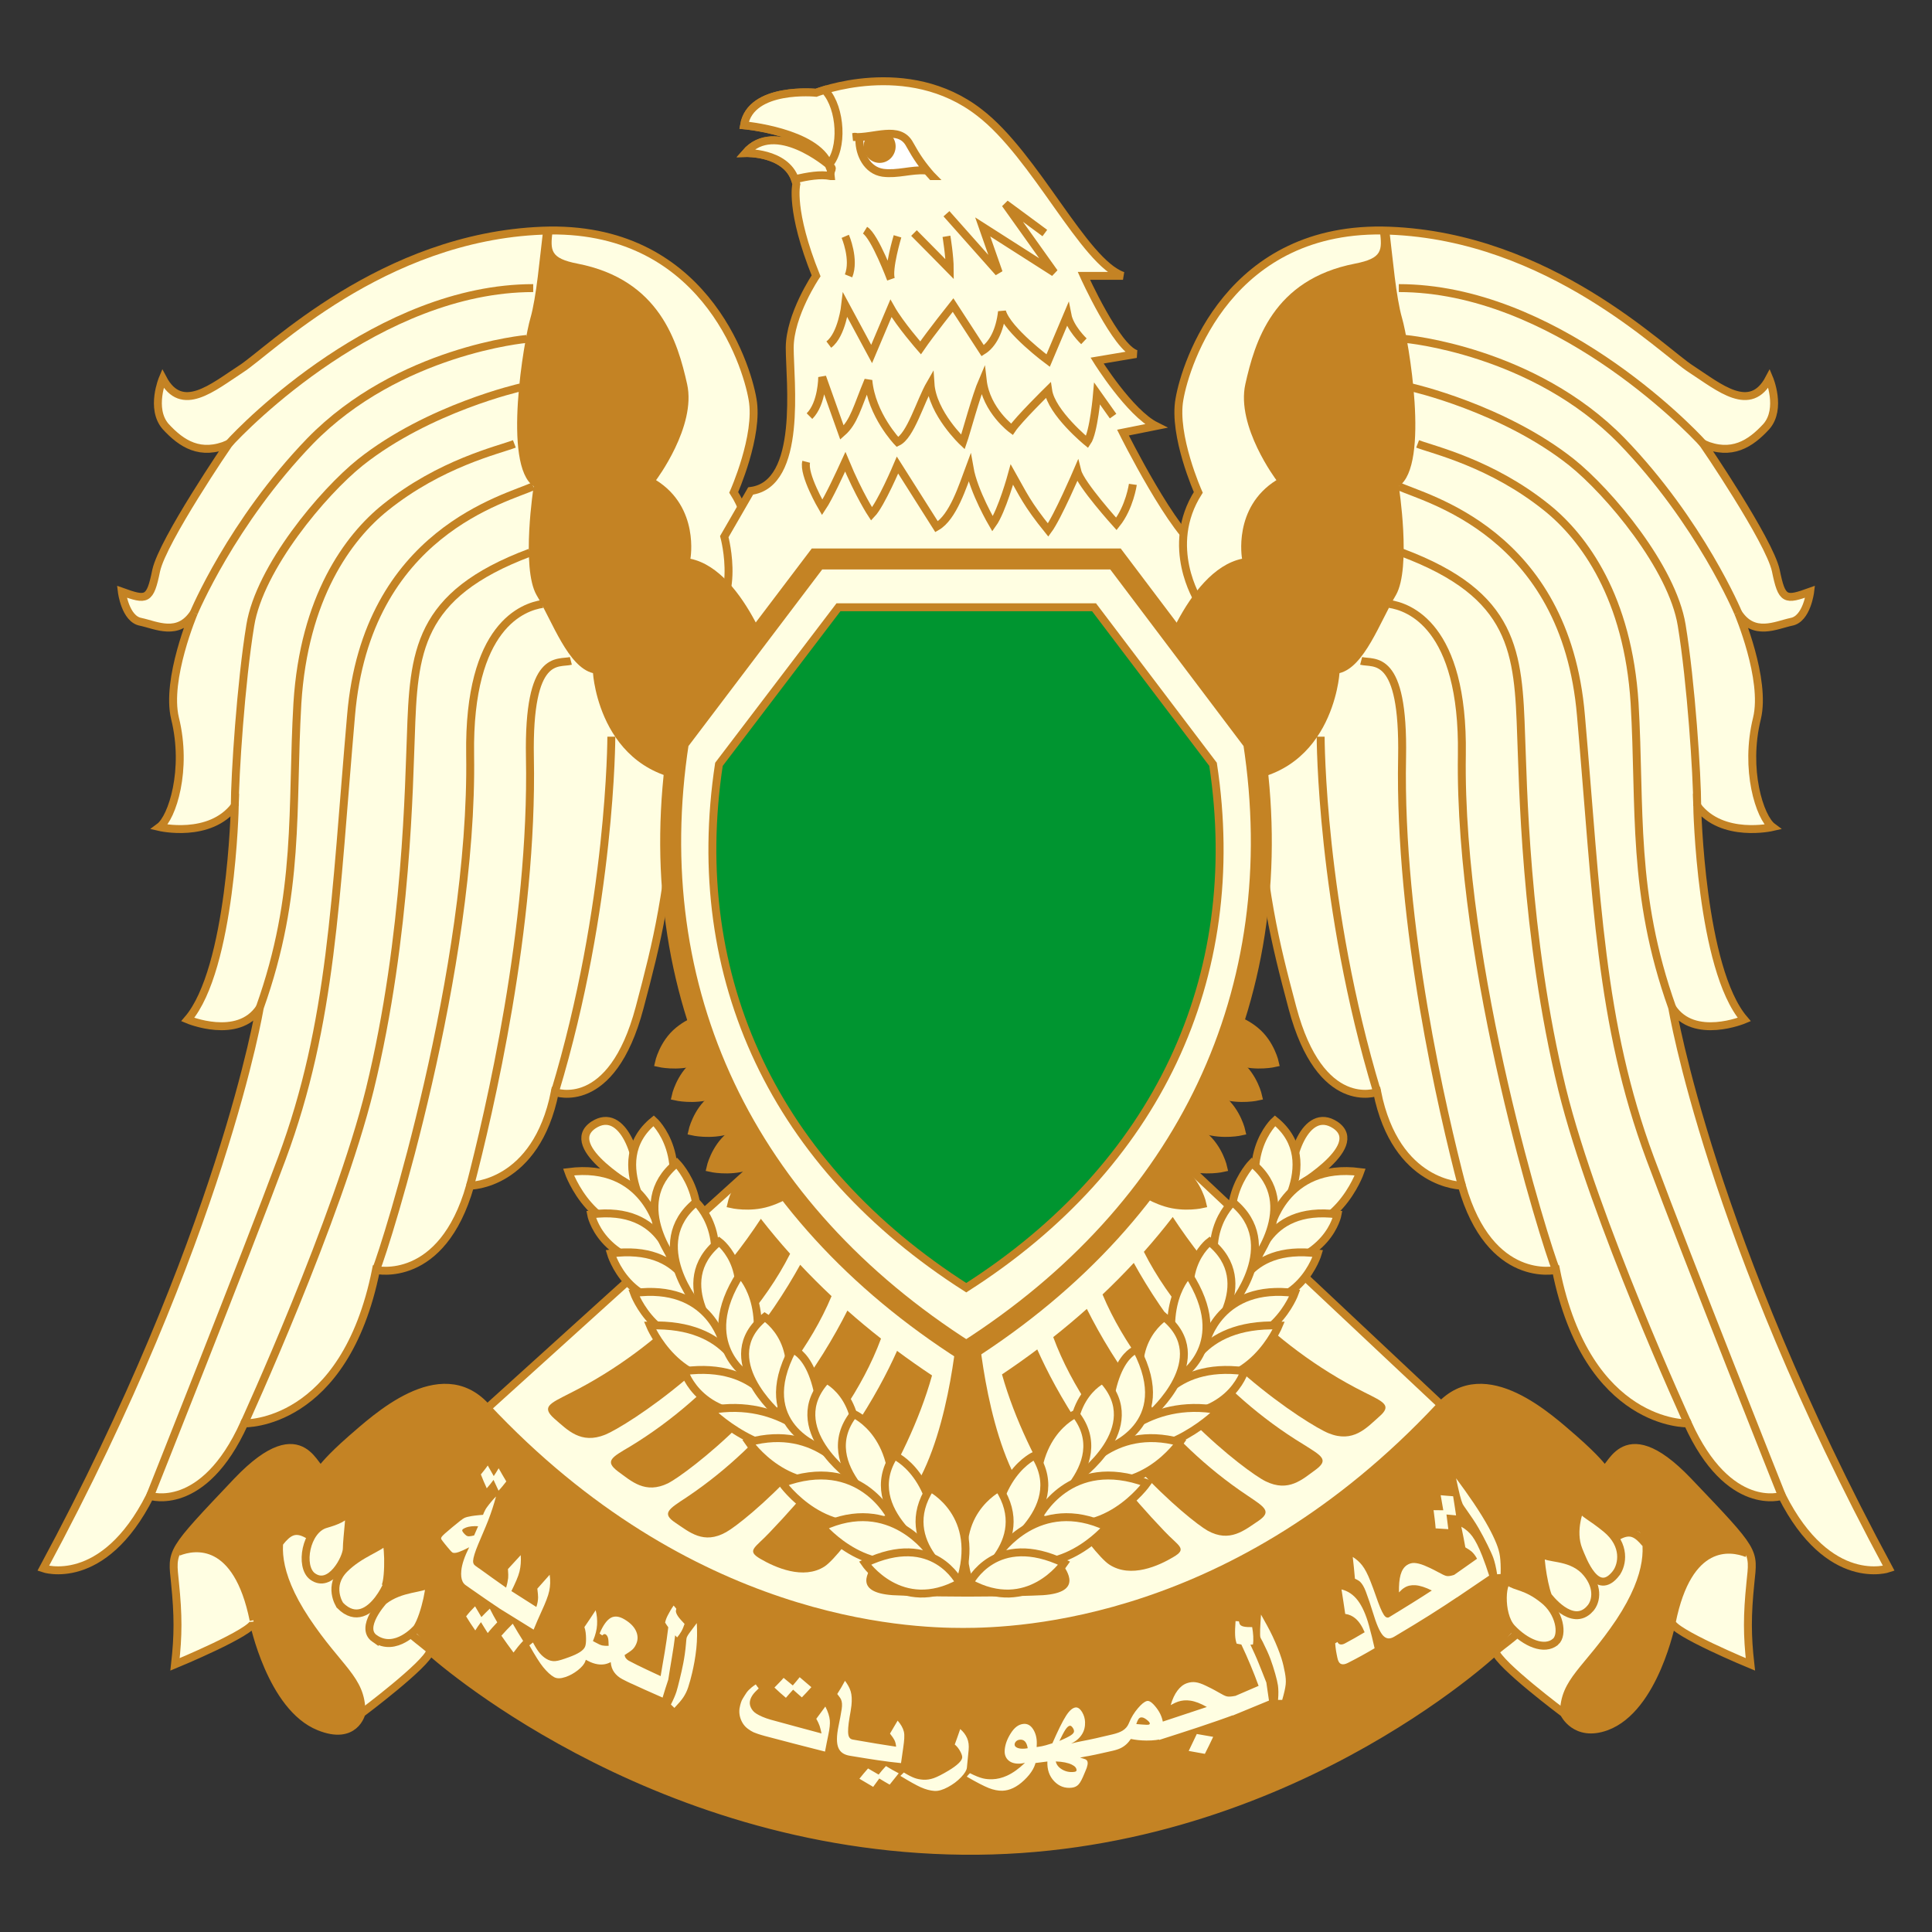 <?xml version="1.0" encoding="UTF-8"?>
<!DOCTYPE svg PUBLIC "-//W3C//DTD SVG 1.1//EN" "http://www.w3.org/Graphics/SVG/1.1/DTD/svg11.dtd">
<!-- Creator: CorelDRAW -->
<svg xmlns="http://www.w3.org/2000/svg" xml:space="preserve" width="130mm" height="130mm" shape-rendering="geometricPrecision" text-rendering="geometricPrecision" image-rendering="optimizeQuality" fill-rule="evenodd" clip-rule="evenodd"
viewBox="0 0 1.3e+007 1.3e+007"
 xmlns:xlink="http://www.w3.org/1999/xlink"
 version="1.1">
 <rect x="0" y="0" width="1.3e+007" height="1.3e+007" fill="#333333" stroke="none"/>
 <defs>
   <clipPath id="id0">
    <path d="M6.27038e+006 1.18479e+006c-66510,-76010 -101350,-126680 -148860,-212190 -69670,-133020 -240700,-41180 -380050,-50680 22170,-6330 41170,6340 41170,22170 0,91850 50680,202700 158360,218530 98180,12670 190030,-22170 285040,-15830 15830,0 28500,22170 44340,38000z"/>
   </clipPath>
 </defs>
 <g id="Layer_x0020_1">
  <path fill="#009E60" d="M6.47941e+006 1.24534e+007c-2.13464e+006,-22170 -3.58518e+006,-1.34286e+006 -3.58518e+006,-1.34286e+006 -22170,88680 -462400,418060 -462400,418060 0,0 -44340,186860 -285040,88680 -323040,-129850 -440230,-703100 -440230,-703100 0,66510 -528910,285040 -528910,285040 22170,-196360 22170,-329380 0,-547910 -22170,-221700 -41170,-199530 418060,-684100 462400,-484570 528910,-22170 573250,-88680 0,0 44340,-63340 196360,-196360 155190,-133020 595420,-551080 902630,-218530 1.37136e+006,1.46638e+006 2.83774e+006,1.51705e+006 3.21146e+006,1.51705e+006 373720,0 1.83693e+006,-50670 3.20829e+006,-1.51705e+006 307210,-332550 747440,85510 902630,218530 152020,133020 196360,196360 196360,196360 44340,66510 110850,-395890 573250,88680 462400,484570 440230,462400 418060,684100 -22170,218530 -22170,351550 0,547910 0,0 -528910,-218530 -528910,-285040 0,0 -114020,582750 -440230,703100 -209030,76010 -285040,-88680 -285040,-88680 0,0 -440230,-329380 -462400,-418060 0,0 -1.45054e+006,1.36503e+006 -3.58201e+006,1.34286e+006z"/>
  <polygon fill="#FFFEE2" stroke="#C48324" stroke-width="53340" points="8.39419e+006,1.06928e+007 6.45706e+006,1.13437e+007 4.36331e+006,1.07526e+007 3.12239e+006,9.61671e+006 5.25559e+006,7.68709e+006 7.79588e+006,7.66699e+006 9.83539e+006,9.58371e+006 "/>
  <g id="_47212472">
   <path id="_46568480" fill="#C48324" stroke="#C48324" stroke-width="53340" d="M8.2586e+006 6.85134e+006c0,0 84840,0 188530,84840 103690,84840 131970,216810 131970,216810 0,0 -122550,28270 -245090,-9430 -122540,-37710 -179100,-94260 -179100,-94260l103690 -197960z"/>
   <path id="_105117120" fill="#C48324" stroke="#C48324" stroke-width="53340" d="M8.14606e+006 7.07643e+006c0,0 84830,0 188520,84840 103690,84830 131970,216800 131970,216800 0,0 -122540,28280 -245080,-9420 -122540,-37710 -179100,-94270 -179100,-94270l103690 -197950z"/>
   <path id="_99531504" fill="#C48324" stroke="#C48324" stroke-width="53340" d="M8.03351e+006 7.31151e+006c0,0 84840,0 188530,84840 103690,84840 131970,216810 131970,216810 0,0 -122540,28280 -245090,-9430 -122540,-37700 -179100,-94260 -179100,-94260l103690 -197960z"/>
   <path id="_100008936" fill="#C48324" stroke="#C48324" stroke-width="53340" d="M7.91154e+006 7.55717e+006c0,0 84840,0 188530,84840 103690,84840 131970,216810 131970,216810 0,0 -122540,28280 -245080,-9430 -122550,-37710 -179110,-94260 -179110,-94260l103690 -197960z"/>
   <path id="_99531464" fill="#C48324" stroke="#C48324" stroke-width="53340" d="M7.77072e+006 7.80083e+006c0,0 84840,0 188530,84830 103690,84840 131970,216810 131970,216810 0,0 -122540,28280 -245090,-9430 -122540,-37700 -179100,-94260 -179100,-94260l103690 -197950z"/>
  </g>
  <g id="_46848968">
   <path id="_103554712" fill="#C48324" stroke="#C48324" stroke-width="53340" d="M4.7535e+006 6.85134e+006c0,0 -84840,0 -188530,84840 -103690,84840 -131970,216810 -131970,216810 0,0 122540,28270 245090,-9430 122540,-37710 179100,-94260 179100,-94260l-103690 -197960z"/>
   <path id="_103622104" fill="#C48324" stroke="#C48324" stroke-width="53340" d="M4.86604e+006 7.07643e+006c0,0 -84840,0 -188530,84840 -103690,84830 -131960,216800 -131960,216800 0,0 122540,28280 245080,-9420 122540,-37710 179100,-94270 179100,-94270l-103690 -197950z"/>
   <path id="_100564448" fill="#C48324" stroke="#C48324" stroke-width="53340" d="M4.97859e+006 7.31151e+006c0,0 -84840,0 -188530,84840 -103690,84840 -131970,216810 -131970,216810 0,0 122540,28280 245080,-9430 122550,-37700 179110,-94260 179110,-94260l-103690 -197960z"/>
   <path id="_47610432" fill="#C48324" stroke="#C48324" stroke-width="53340" d="M5.10055e+006 7.55717e+006c0,0 -84830,0 -188520,84840 -103690,84840 -131970,216810 -131970,216810 0,0 122540,28280 245080,-9430 122550,-37710 179100,-94260 179100,-94260l-103690 -197960z"/>
   <path id="_46849008" fill="#C48324" stroke="#C48324" stroke-width="53340" d="M5.24138e+006 7.80083e+006c0,0 -84840,0 -188530,84830 -103690,84840 -131970,216810 -131970,216810 0,0 122540,28280 245090,-9430 122540,-37700 179100,-94260 179100,-94260l-103690 -197950z"/>
  </g>
  <path fill="#C48324" d="M6.50158e+006 8.9284e+006l76010 -53840c0,0 44340,734770 297710,1.14333e+006 139350,221690 253370,462400 275540,506740 22170,41170 142520,190020 -133020,209030 -186860,9500 -506740,9500 -506740,9500 0,0 -316710,0 -503570,-9500 -275540,-19010 -155190,-167860 -133020,-209030 22170,-44340 136190,-285050 275540,-506740 253370,-408560 297710,-1.14333e+006 297710,-1.14333e+006l53840 53840z"/>
  <path fill="#FFFEE2" stroke="#C48324" stroke-width="53340" d="M4.93702e+006 4.04153e+006c0,0 231200,-364210 0,-728430 0,0 171030,-383220 126690,-627090 -41180,-240700 -335720,-1.175e+006 -1.41254e+006,-1.13383e+006 -1.07999e+006,41170 -1.84009e+006,810780 -2.03012e+006,931130 -190030,123520 -399060,304050 -525740,63350 0,0 -85510,202690 19000,323040 107680,117180 234370,199530 424390,117180 0,0 -443390,649260 -487730,851960 -41170,202690 -63340,202690 -231200,142520 0,0 22170,183690 126680,202700 104520,22160 253370,101340 357890,-60180 0,0 -190030,446560 -126690,709430 85520,345220 -19000,668270 -104510,731610 0,0 338880,79180 506740,-142520 0,0 -22170,1.09582e+006 -316710,1.43787e+006 0,0 338880,142520 484560,-79180 0,0 -253370,1.53922e+006 -1.45687e+006,3.77204e+006 0,0 402220,139350 718940,-487740 0,0 357880,120350 633420,-487730 0,0 674600,22170 886790,-1.03248e+006 0,0 443400,101340 633430,-566920 0,0 443390,0 570080,-630250 0,0 381360,144350 570080,-566920 121270,-457070 196410,-757870 259740,-1.56866e+006 166620,470660 303330,76210 333300,-39300 117420,-452630 40380,-1.1316e+006 40380,-1.1316e+006z"/>
  <path fill="#C48324" d="M6.47941e+006 1.24534e+007c-2.13464e+006,-22170 -3.58518e+006,-1.34286e+006 -3.58518e+006,-1.34286e+006 -22170,88680 -462400,418060 -462400,418060 0,0 -44340,186860 -285040,88680 -323040,-129850 -440230,-703100 -440230,-703100 0,66510 -528910,285040 -528910,285040 22170,-196360 22170,-329380 0,-547910 -22170,-221700 -41170,-199530 418060,-684100 462400,-484570 528910,-22170 573250,-88680 0,0 44340,-63340 196360,-196360 155190,-133020 595420,-551080 902630,-218530 1.37136e+006,1.46638e+006 2.83774e+006,1.51705e+006 3.21146e+006,1.51705e+006 373720,0 1.83693e+006,-50670 3.20829e+006,-1.51705e+006 307210,-332550 747440,85510 902630,218530 152020,133020 196360,196360 196360,196360 44340,66510 110850,-395890 573250,88680 462400,484570 440230,462400 418060,684100 -22170,218530 -22170,351550 0,547910 0,0 -528910,-218530 -528910,-285040 0,0 -114020,582750 -440230,703100 -209030,76010 -285040,-88680 -285040,-88680 0,0 -440230,-329380 -462400,-418060 0,0 -1.45054e+006,1.36503e+006 -3.58201e+006,1.34286e+006z"/>
  <path fill="#FFFEE2" d="M2.92799e+006 1.11399e+007c-22160,-18850 -33760,-29370 -33760,-29370 -22170,88680 -462400,418060 -462400,418060 0,0 -690,2900 -2350,7780 -16570,-65970 -44660,-171860 -69980,-239380 -39000,-104000 -227500,-286000 -364000,-487500 -136500,-201500 -117000,-416000 -117000,-416000 0,0 84500,-97500 149500,-91000 65000,6500 208000,117000 409500,305500 201500,188500 494000,526500 494000,526500l-3510 5410zm-1.22072e+006 -222450l-710 -3280c0,66510 -528910,285040 -528910,285040 22170,-196360 22170,-329380 0,-547910 -9620,-96170 -18590,-146450 11760,-212100 27520,-9860 69040,-22430 110590,-26210 71500,-6500 149500,13000 266500,110500 98380,81980 132430,320200 140770,393960zm1.00687e+007 -456490c19070,55860 10610,105040 2080,190340 -22170,218530 -22170,351550 0,547910 0,0 -446450,-184430 -518970,-265980 5040,-56420 29990,-283940 109470,-357740 91000,-84500 149500,-162500 286000,-143000 42910,6130 84510,16780 121420,28470zm-1.27344e+006 1.05152e+006c-88240,-67120 -421830,-325040 -441060,-401950 0,0 -21550,20250 -62910,55540l-1510 -12080c0,0 214500,-195000 559000,-559000 344500,-364000 370500,-279500 435500,-292500 65000,-13000 84500,84500 84500,84500 0,0 0,136500 -32500,234000 -32500,97500 -169000,325000 -364000,552500 -195000,227500 -175500,338000 -175500,338000l-1520 990z"/>
  <g id="_103757528">
   <path id="_104419856" fill="#C48324" d="M5.11961e+006 8.20097e+006c-222100,338530 -641230,853230 -1.29108e+006,1.17716e+006 -129850,66510 -186860,88680 -98180,167860 88680,76010 177360,174190 342050,107680 138800,-56050 902960,-539570 1.24408e+006,-1.21727e+006 -68350,-76220 -134000,-154690 -196870,-235430z"/>
   <path id="_104431664" fill="#C48324" d="M5.38427e+006 8.5103e+006c-190330,344590 -552050,863070 -1.14401e+006,1.22255e+006 -123520,72840 -174200,98180 -82350,167850 91850,66510 183690,155190 338880,79180 126980,-66140 817310,-585320 1.09854e+006,-1.25843e+006 -72690,-68250 -143070,-138630 -211060,-211150z"/>
   <path id="_100122360" fill="#C48324" d="M5.7019e+006 8.81854e+006c-177920,352920 -515700,877160 -1.08159e+006,1.25635e+006 -120350,79180 -171020,107690 -76010,171030 95010,63340 190030,148850 342050,63340 124180,-68700 788350,-618030 1.04187e+006,-1.30211e+006 -77430,-60810 -152910,-123680 -226320,-188610z"/>
   <path id="_100122256" fill="#C48324" d="M6.03616e+006 9.08959e+006c-131040,293890 -382720,726660 -858440,1.22284e+006 -98180,104510 -158350,120350 -60170,177360 98180,57010 288210,142520 430730,50670 117880,-76880 553000,-674300 723170,-1.28544e+006 -80070,-53210 -158550,-108350 -235290,-165430z"/>
   <path id="_104323120" fill="#C48324" d="M7.89113e+006 8.18878e+006c221370,338500 640240,855050 1.28983e+006,1.17985e+006 133020,66510 186860,88680 98180,164690 -85510,76010 -174190,177360 -338880,110850 -138850,-56070 -901250,-542150 -1.24339e+006,-1.22094e+006 67450,-75920 132230,-154070 194260,-234450z"/>
   <path id="_102633280" fill="#C48324" d="M7.62895e+006 8.49792e+006c190880,345220 553120,864540 1.14345e+006,1.22226e+006 120350,76010 171030,101350 82350,167850 -91850,66510 -183700,155190 -338880,79180 -129550,-63450 -815190,-583840 -1.09718e+006,-1.25704e+006 72440,-68600 142550,-139370 210260,-212250z"/>
   <path id="_104350776" fill="#C48324" d="M7.31305e+006 8.80718e+006c177060,353540 513630,877930 1.0793e+006,1.25505e+006 117180,79170 167860,107680 76010,171020 -95010,63340 -193200,148860 -342050,66510 -126670,-71250 -787510,-619710 -1.03927e+006,-1.30263e+006 77360,-61250 152730,-124570 226010,-189950z"/>
   <path id="_105174832" fill="#C48324" d="M6.97948e+006 9.07997e+006c130540,294200 381220,726620 855460,1.22296e+006 95010,101340 158350,117180 60170,174190 -95010,57010 -285040,145690 -430730,50670 -115170,-74210 -550820,-669610 -722180,-1.27979e+006 80790,-54040 159930,-110020 237280,-168030z"/>
  </g>
  <path fill="#FFFEE2" stroke="#C48324" stroke-width="53340" d="M7.94895e+006 4.84282e+006l310380 -658760c-275540,-88680 -177360,-484570 -177360,-484570 -177360,-88680 -525740,-788620 -525740,-788620l221700 -44340c-177360,-88680 -395890,-440230 -395890,-440230l262870 -44340c-133020,-41170 -351550,-525740 -351550,-525740l262870 0c-262870,-88680 -589080,-810780 -965970,-1.09899e+006 -484570,-376880 -1.09899e+006,-133020 -1.09899e+006,-133020 0,0 -440230,-44340 -484570,218540 0,0 484570,44340 570080,266030 0,0 -361050,-310370 -560580,-79170 0,0 297710,-9510 342050,209030 0,0 -44340,177350 133020,617580 0,0 -177360,262870 -177360,484570 0,218530 88680,918470 -262870,962810l-177360 307210c0,0 133020,484570 -174190,617580l307210 614430 2.94225e+006 0z"/>
  <path fill="none" stroke="#C48324" stroke-width="53340" d="M7.03049e+006 1.56802e+006c-88680,-65450 -177360,-130910 -266040,-196370 109800,154140 219590,308260 329380,462400 -160460,-102410 -320930,-204810 -481400,-307210 35900,102400 71790,204800 107680,307210 -117180,-131970 -234360,-263930 -351550,-395890m-680930 152030c0,0 66510,155180 22170,266030m329380 -266030c0,0 -66510,221690 -44340,288200 0,0 -107680,-288200 -174190,-329380m547910 41180c0,0 22170,133010 22170,221690 0,0 -174190,-177350 -240700,-243860"/>
  <path fill="none" stroke="#C48324" stroke-width="53340" d="M7.29336e+006 2.29645e+006c0,0 -93580,-88120 -110850,-177360 -43290,102410 -86570,204820 -129850,307210 0,0 -272440,-201690 -310380,-329380 -14960,129490 -63340,221700 -129850,262880 -66510,-102400 -133020,-204810 -199530,-307220 0,0 -151370,189970 -218530,288210 0,0 -139530,-159080 -199530,-266040 -43280,102410 -86560,204820 -129850,307210 -59120,-109780 -118230,-219570 -177360,-329380 0,0 -22170,199530 -110850,266040"/>
  <path fill="none" stroke="#C48324" stroke-width="53340" d="M7.48972e+006 2.80002e+006c-35900,-50670 -71800,-101340 -107680,-152020 0,0 -22170,262870 -66510,326220 0,0 -240700,-196370 -262870,-348390 0,0 -199530,196360 -243870,262870 0,0 -173130,-126640 -196360,-329380 -45410,105150 -110850,351550 -133020,414900 0,0 -205510,-193450 -218530,-392730 -69320,119490 -133020,351550 -221700,392730 0,0 -175510,-182820 -196360,-414900 -75380,180040 -95480,279870 -177360,351550 -44340,-124560 -88680,-249140 -133020,-373720 0,0 0,177360 -85510,262870"/>
  <path fill="none" stroke="#C48324" stroke-width="53340" d="M7.62274e+006 3.25926e+006c0,0 -22170,155190 -110850,266030 0,0 -240700,-266030 -262870,-354710 0,0 -133020,310370 -196360,395890 -144130,-178460 -168910,-241180 -243870,-373720 0,0 -66510,243870 -129850,332540 0,0 -127170,-216510 -155190,-376880 -45430,121880 -110850,332540 -221700,395890 -87630,-138300 -175250,-276590 -262870,-414900 0,0 -110850,262880 -174190,329390 0,0 -84820,-128500 -177360,-351560 -38240,83650 -110850,240710 -155190,307220 0,0 -129850,-221700 -107680,-307220"/>
  <path fill="white" d="M6.27038e+006 1.18479e+006c-66510,-76010 -101350,-126680 -148860,-212190 -69670,-133020 -240700,-41180 -380050,-50680 22170,-6330 41170,6340 41170,22170 0,91850 50680,202700 158360,218530 98180,12670 190030,-22170 285040,-15830 15830,0 28500,22170 44340,38000z"/>
  <g clip-path="url(#id0)">
   <g id="_45709960">
    <path id="_466408241" fill="#C48324" d="M5.91883e+006 1.09611e+006c-60180,0 -107680,-50670 -107680,-110840 0,-60180 47500,-107690 107680,-107690 60170,0 107680,47510 107680,107690 0,60170 -47510,110840 -107680,110840z"/>
   </g>
  </g>
  <path fill="none" stroke="#C48324" stroke-width="53340" d="M6.27038e+006 1.18479e+006c-66510,-76010 -101350,-126680 -148860,-212190 -69670,-133020 -240700,-41180 -380050,-50680 22170,-6330 41170,6340 41170,22170 0,91850 50680,202700 158360,218530 98180,12670 190030,-22170 285040,-15830 15830,0 28500,22170 44340,38000z"/>
  <path fill="#FFFEE2" stroke="#C48324" stroke-width="53340" d="M5.58945e+006 1.18479e+006c-6340,-53840 28500,-41170 -12670,-76010 0,0 -361050,-310370 -560580,-79170 0,0 266830,-8500 332870,176040 86760,-19520 171630,-35080 240380,-20860zm-12670 -76010c98180,-107680 82350,-380050 -22170,-497230l-5930 -6580c-36680,11060 -57410,19240 -57410,19240 0,0 -440230,-44340 -484570,218540 0,0 484570,44340 570080,266030z"/>
  <path fill="#FFFEE2" stroke="#C48324" stroke-width="53340" d="M8.06297e+006 4.04153e+006c0,0 -231200,-364210 0,-728430 0,0 -171030,-383220 -126690,-627090 41180,-240700 335720,-1.175e+006 1.41254e+006,-1.13383e+006 1.07999e+006,41170 1.84009e+006,810780 2.03012e+006,931130 190030,123520 399060,304050 525740,63350 0,0 85510,202690 -19000,323040 -107680,117180 -234370,199530 -424390,117180 0,0 443390,649260 487730,851960 41170,202690 63340,202690 231200,142520 0,0 -22170,183690 -126680,202700 -104520,22160 -253370,101340 -357890,-60180 0,0 190030,446560 126690,709430 -85520,345220 19000,668270 104510,731610 0,0 -338880,79180 -506740,-142520 0,0 22170,1.09582e+006 316710,1.43787e+006 0,0 -338880,142520 -484560,-79180 0,0 253370,1.53922e+006 1.45687e+006,3.77204e+006 0,0 -402220,139350 -718940,-487740 0,0 -357880,120350 -633420,-487730 0,0 -674600,22170 -886790,-1.03248e+006 0,0 -443400,101340 -633430,-566920 0,0 -443390,0 -570080,-630250 0,0 -381360,144350 -570080,-566920 -121270,-457070 -196410,-757870 -259740,-1.56866e+006 -166620,470660 -303330,76210 -333300,-39300 -117420,-452630 -40380,-1.1316e+006 -40380,-1.1316e+006z"/>
  <g id="_140533680">
   <path id="_103631224" fill="none" stroke="#C48324" stroke-width="53340" d="M1.14613e+007 2.98688e+006c-104520,-117180 -1.01348e+006,-1.04831e+006 -2.04913e+006,-1.04831e+006"/>
   <path id="_105021888" fill="none" stroke="#C48324" stroke-width="53340" d="M9.4565e+006 2.28062e+006c0,0 861460,76010 1.45687e+006,687260 528910,547910 782280,1.156e+006 782280,1.156e+006"/>
   <path id="_46525000" fill="none" stroke="#C48324" stroke-width="53340" d="M9.49767e+006 2.60683e+006c0,0 617590,139350 1.07682e+006,503570 253370,202700 677770,709440 741110,1.09582e+006 63340,383230 104510,1.01348e+006 104510,1.21618e+006"/>
   <path id="_104656736" fill="none" stroke="#C48324" stroke-width="53340" d="M9.53884e+006 2.98688e+006c107690,41180 497240,129860 867800,427570 253360,202690 547910,608080 592250,1.31752e+006 41170,709430 -22170,1.27635e+006 253370,2.04912e+006"/>
   <path id="_139206144" fill="none" stroke="#C48324" stroke-width="53340" d="M9.41216e+006 3.27193e+006c171020,82340 1.12116e+006,304040 1.22567e+006,1.54238e+006 107690,1.23518e+006 126690,2.06813e+006 465570,2.98026e+006 253370,680930 886790,2.27082e+006 886790,2.27082e+006"/>
   <path id="_104642216" fill="none" stroke="#C48324" stroke-width="53340" d="M1.13568e+007 9.57766e+006c0,0 -630260,-1.37453e+006 -845620,-2.24866e+006 -253370,-1.03564e+006 -262870,-2.09029e+006 -275540,-2.37217e+006 -19000,-570080 -41170,-953300 -801280,-1.23834e+006"/>
   <path id="_103540272" fill="none" stroke="#C48324" stroke-width="53340" d="M9.34882e+006 4.0637e+006c126680,19010 500400,142520 487730,1.01348e+006 -22170,1.44104e+006 566920,3.30647e+006 633430,3.468e+006"/>
   <path id="_103540104" fill="none" stroke="#C48324" stroke-width="53340" d="M9.15879e+006 4.44693e+006c85510,22170 288210,-60180 275540,649260 -22170,1.13699e+006 275540,2.39434e+006 402220,2.88207e+006"/>
   <path id="_103508624" fill="none" stroke="#C48324" stroke-width="53340" d="M8.88642e+006 4.95683e+006c0,0 0,1.13383e+006 380050,2.39118e+006"/>
  </g>
  <path fill="#C48324" d="M7.76843e+006 4.54827e+006c0,0 209030,-709430 589080,-788610 0,0 -63340,-345210 231200,-528910 0,0 -272370,-361050 -209030,-646090 63340,-281870 183690,-703100 737940,-810780 185660,-36020 182380,-89720 167830,-217420 15240,-3690 9960,-5120 63370,-4280 22830,186110 44340,446560 85510,589080 41170,139360 190030,988140 -22170,1.13067e+006 0,0 85510,547910 -19000,731600 -107680,180530 -212200,484570 -380060,525740 0,0 -44340,731610 -760110,731610l-12660 -114020 -471900 -598590z"/>
  <g id="_105015632">
   <path id="_46103624" fill="none" stroke="#C48324" stroke-width="53340" d="M1.5387e+006 2.98688e+006c104520,-117180 1.01348e+006,-1.04831e+006 2.04913e+006,-1.04831e+006"/>
   <path id="_104746024" fill="none" stroke="#C48324" stroke-width="53340" d="M3.54349e+006 2.28062e+006c0,0 -861460,76010 -1.45687e+006,687260 -528910,547910 -782280,1.156e+006 -782280,1.156e+006"/>
   <path id="_139342672" fill="none" stroke="#C48324" stroke-width="53340" d="M3.50232e+006 2.60683e+006c0,0 -617590,139350 -1.07682e+006,503570 -253370,202700 -677770,709440 -741110,1.09582e+006 -63340,383230 -104510,1.01348e+006 -104510,1.21618e+006"/>
   <path id="_139342608" fill="none" stroke="#C48324" stroke-width="53340" d="M3.46115e+006 2.98688e+006c-107690,41180 -497240,129860 -867790,427570 -253370,202690 -547920,608080 -592260,1.31752e+006 -41170,709430 22170,1.27635e+006 -253370,2.04912e+006"/>
   <path id="_105551120" fill="none" stroke="#C48324" stroke-width="53340" d="M3.58783e+006 3.27193e+006c-171020,82340 -1.12116e+006,304040 -1.22567e+006,1.54238e+006 -107690,1.23518e+006 -126690,2.06813e+006 -465570,2.98026e+006 -253370,680930 -886790,2.27082e+006 -886790,2.27082e+006"/>
   <path id="_105551040" fill="none" stroke="#C48324" stroke-width="53340" d="M1.64322e+006 9.57766e+006c0,0 630260,-1.37453e+006 845620,-2.24866e+006 253370,-1.03564e+006 262870,-2.09029e+006 275540,-2.37217e+006 19000,-570080 41170,-953300 801280,-1.23834e+006"/>
   <path id="_102259512" fill="none" stroke="#C48324" stroke-width="53340" d="M3.65117e+006 4.0637e+006c-126680,19010 -500400,142520 -487730,1.01348e+006 22170,1.44104e+006 -566920,3.30647e+006 -633430,3.468e+006"/>
   <path id="_99299256" fill="none" stroke="#C48324" stroke-width="53340" d="M3.8412e+006 4.44693e+006c-85510,22170 -288210,-60180 -275540,649260 22170,1.13699e+006 -275540,2.39434e+006 -402220,2.88207e+006"/>
   <path id="_105015672" fill="none" stroke="#C48324" stroke-width="53340" d="M4.11357e+006 4.95683e+006c0,0 0,1.13383e+006 -380050,2.39118e+006"/>
  </g>
  <path fill="#1F1A17" stroke="#1F1A17" stroke-width="7620" d="M1.04161e+007 1.1025e+007c-31670,0 -57010,-25340 -57010,-60180 0,-31670 25340,-57000 57010,-57000 31670,0 57000,25330 57000,57000 0,34840 -25330,60180 -57000,60180z"/>
  <g id="_47344672">
   <path id="_47639088" fill="none" stroke="#C48324" stroke-width="53340" d="M1.07867e+007 9.87853e+006c88680,88680 221700,288210 266040,395890 41170,110850 63340,310380 -155190,639760 -221700,329380 -373720,395890 -373720,614420"/>
   <path id="_99394064" fill="none" stroke="#C48324" stroke-width="53340" d="M1.17558e+007 1.04518e+007c-110850,-44340 -395890,-88680 -506740,462400"/>
   <path id="_100301656" fill="none" stroke="#C48324" stroke-width="53340" d="M1.10717e+007 1.03853e+007c-107680,-129850 -174190,-110850 -525740,266040 -351550,373720 -351550,351550 -484570,459230"/>
  </g>
  <g id="_100125792">
   <path id="_47344584" fill="none" stroke="#C48324" stroke-width="53340" d="M2.15629e+006 9.9007e+006c-85510,88680 -209030,253370 -250200,364220 -44340,110850 -66510,307210 152020,636590 221700,332550 373720,395890 373720,617590"/>
   <path id="_46467312" fill="none" stroke="#C48324" stroke-width="53340" d="M1.19982e+006 1.04423e+007c110850,-44340 395890,-88680 506740,459230"/>
   <path id="_102379224" fill="none" stroke="#C48324" stroke-width="53340" d="M1.88392e+006 1.03758e+007c107680,-133020 174190,-110850 525740,262870 351550,373720 351550,351550 484570,462400"/>
  </g>
  <path fill="#C48324" d="M5.23473e+006 4.54827e+006c0,0 -209030,-709430 -589080,-788610 0,0 63340,-345210 -231200,-528910 0,0 272370,-361050 209030,-646090 -63340,-281870 -183690,-703100 -737940,-810780 -185660,-36020 -182380,-89720 -167830,-217420 -15240,-3690 -9960,-5120 -63370,-4280 -22830,186110 -44340,446560 -85510,589080 -41170,139360 -190030,988140 22170,1.13067e+006 0,0 -85510,547910 19000,731600 107680,180530 212200,484570 380060,525740 0,0 44340,731610 760110,731610l12660 -114020 471900 -598590z"/>
  <g id="_104435904">
   <g>
    <path id="_103560856" fill="#FFFEE2" stroke="#C48324" stroke-width="53340" d="M1.08754e+007 1.05848e+007c41170,-57010 66510,-186860 -66510,-297710 -107680,-88680 -152020,-98180 -174190,-142520 0,0 -66510,152020 -12670,285040 25340,60180 120350,329380 253370,155190z"/>
    <path id="_102668768" fill="#FFFEE2" stroke="#C48324" stroke-width="53340" d="M1.0698e+007 1.08255e+007c47510,-50670 60180,-158350 -38010,-259700 -104510,-101350 -253360,-72850 -281870,-114020 -28500,-41170 3170,199530 38010,288210 0,0 161520,218530 281870,85510z"/>
    <path id="_102631856" fill="#FFFEE2" stroke="#C48324" stroke-width="53340" d="M1.04668e+007 1.10472e+007c53840,-47510 28500,-199530 -82340,-285040 -114020,-91850 -190030,-85510 -228040,-117180 -50670,-38010 -72840,215360 15840,310370 91840,98180 218530,155190 294540,91850z"/>
   </g>
   <g>
    <path id="_103653024" fill="#FFFEE2" stroke="#C48324" stroke-width="53340" d="M2.52051e+006 1.1025e+007c-104510,-72840 57010,-250200 60180,-253370 117180,-91850 266030,-79180 297710,-114020 31670,-38000 -15840,212200 -72850,297710 0,0 -142520,167860 -285040,69680z"/>
    <path id="_102928352" fill="#FFFEE2" stroke="#C48324" stroke-width="53340" d="M2.10245e+006 1.0607e+007c-88680,-66510 -44340,-313540 88680,-351550 76010,-22170 133020,-44340 152020,-88680 22170,-44340 -9500,186860 -9500,253370 0,63340 -110850,275540 -231200,186860z"/>
    <path id="_105874096" fill="#FFFEE2" stroke="#C48324" stroke-width="53340" d="M2.28931e+006 1.08033e+007c-6330,-6330 -85510,-133020 28510,-247030 104510,-104520 240700,-142520 269200,-183700 28500,-38000 34840,240700 6340,300880 69670,-145690 -95020,338880 -304050,129850z"/>
   </g>
  </g>
  <g id="_24580424">
   <g>
    <path id="_103806952" fill="#FFFEE2" stroke="#C48324" stroke-width="53340" d="M8.68689e+006 8.00993e+006c0,0 519410,-291370 297710,-440230 -199530,-129850 -319880,231200 -297710,440230z"/>
    <path id="_104449368" fill="#FFFEE2" stroke="#C48324" stroke-width="53340" d="M8.54437e+006 8.27597e+006c0,0 380050,-452900 34840,-734770 0,0 -278710,250200 -34840,734770z"/>
    <path id="_104645832" fill="#FFFEE2" stroke="#C48324" stroke-width="53340" d="M8.54437e+006 8.27597e+006c0,0 95010,-456060 608090,-389550 0,0 -164690,475060 -608090,389550z"/>
    <path id="_103805496" fill="#FFFEE2" stroke="#C48324" stroke-width="53340" d="M8.44619e+006 8.53884e+006c0,0 47510,-433890 554240,-367380 0,0 -60170,332540 -554240,367380z"/>
    <path id="_101932816" fill="#FFFEE2" stroke="#C48324" stroke-width="53340" d="M8.41135e+006 8.52617e+006c0,0 357890,-418060 12670,-699930 0,0 -300880,310380 -12670,699930z"/>
    <path id="_103627632" fill="#FFFEE2" stroke="#C48324" stroke-width="53340" d="M8.3005e+006 8.75737e+006c0,0 60180,-389550 566920,-323040 0,0 -120350,411720 -566920,323040z"/>
    <path id="_99049696" fill="#FFFEE2" stroke="#C48324" stroke-width="53340" d="M8.2815e+006 8.79221e+006c0,0 357880,-421220 12670,-703100 0,0 -278710,250200 -12670,703100z"/>
    <path id="_104486544" fill="#FFFEE2" stroke="#C48324" stroke-width="53340" d="M8.11364e+006 9.03291e+006c0,0 370550,-399050 25340,-677760 0,0 -285040,215360 -25340,677760z"/>
    <path id="_101206832" fill="#FFFEE2" stroke="#C48324" stroke-width="53340" d="M8.11364e+006 9.03291e+006c0,0 91850,-399050 598590,-332540 0,0 -152020,421220 -598590,332540z"/>
    <path id="_101206728" fill="#FFFEE2" stroke="#C48324" stroke-width="53340" d="M7.97112e+006 9.28628e+006c0,0 79180,-386390 633430,-367380 0,0 -186860,452890 -633430,367380z"/>
    <path id="_101024624" fill="#FFFEE2" stroke="#C48324" stroke-width="53340" d="M7.93945e+006 9.26411e+006c0,0 361050,-218530 57010,-690430 0,0 -218530,205860 -57010,690430z"/>
    <path id="_101024416" fill="#FFFEE2" stroke="#C48324" stroke-width="53340" d="M7.74309e+006 9.51748e+006c0,0 126680,-357880 630260,-291370 0,0 -104520,357880 -630260,291370z"/>
    <path id="_46828048" fill="#FFFEE2" stroke="#C48324" stroke-width="53340" d="M7.74309e+006 9.51748e+006c0,0 433890,-376890 91850,-655590 0,0 -310380,193190 -91850,655590z"/>
    <path id="_104761152" fill="#FFFEE2" stroke="#C48324" stroke-width="53340" d="M7.44855e+006 9.74868e+006c0,0 262870,-351550 753770,-259700 0,0 -348380,361050 -753770,259700z"/>
    <path id="_46069120" fill="#FFFEE2" stroke="#C48324" stroke-width="53340" d="M7.44855e+006 9.74868e+006c0,0 468730,-155190 199530,-668260 0,0 -212200,50670 -199530,668260z"/>
    <path id="_46255968" fill="#FFFEE2" stroke="#C48324" stroke-width="53340" d="M7.24902e+006 9.94504e+006c0,0 224860,-370550 690430,-240700 0,0 -262870,389560 -690430,240700z"/>
    <path id="_103542464" fill="#FFFEE2" stroke="#C48324" stroke-width="53340" d="M7.24902e+006 9.94504e+006c0,0 475070,-335710 171020,-661920 0,0 -304040,136180 -171020,661920z"/>
    <path id="_105750120" fill="#FFFEE2" stroke="#C48324" stroke-width="53340" d="M6.98615e+006 1.02111e+007c0,0 525740,-345220 250200,-696770 0,0 -338880,145690 -250200,696770z"/>
    <path id="_105351176" fill="#FFFEE2" stroke="#C48324" stroke-width="53340" d="M6.98615e+006 1.02111e+007c0,0 209030,-427560 731600,-231200 0,0 -300870,424390 -731600,231200z"/>
    <path id="_101931704" fill="#FFFEE2" stroke="#C48324" stroke-width="53340" d="M6.67894e+006 1.0474e+007c0,0 525740,-307210 285040,-680930 0,0 -307210,129850 -285040,680930z"/>
    <path id="_47332864" fill="#FFFEE2" stroke="#C48324" stroke-width="53340" d="M6.72011e+006 1.04518e+007c0,0 266040,-395890 728440,-177360 0,0 -332550,395890 -728440,177360z"/>
    <path id="_105891832" fill="#FFFEE2" stroke="#C48324" stroke-width="53340" d="M6.52375e+006 1.06513e+007c0,0 440230,-266040 196360,-639760 0,0 -351550,177360 -196360,639760z"/>
    <path id="_47370536" fill="#FFFEE2" stroke="#C48324" stroke-width="53340" d="M6.52375e+006 1.06513e+007c0,0 174190,-354720 636590,-133020 0,0 -240700,351550 -636590,133020z"/>
   </g>
   <g>
    <path id="_102614544" fill="#FFFEE2" stroke="#C48324" stroke-width="53340" d="M4.29093e+006 8.00993e+006c0,0 -519410,-291370 -297710,-440230 199530,-129850 319880,231200 297710,440230z"/>
    <path id="_102614440" fill="#FFFEE2" stroke="#C48324" stroke-width="53340" d="M4.43345e+006 8.27597e+006c0,0 -380050,-452900 -34840,-734770 0,0 278710,250200 34840,734770z"/>
    <path id="_46829752" fill="#FFFEE2" stroke="#C48324" stroke-width="53340" d="M4.43345e+006 8.27597e+006c0,0 -95010,-456060 -608090,-389550 0,0 164690,475060 608090,389550z"/>
    <path id="_46177608" fill="#FFFEE2" stroke="#C48324" stroke-width="53340" d="M4.53163e+006 8.53884e+006c0,0 -47510,-433890 -554240,-367380 0,0 60170,332540 554240,367380z"/>
    <path id="_104377952" fill="#FFFEE2" stroke="#C48324" stroke-width="53340" d="M4.56647e+006 8.52617e+006c0,0 -357880,-418060 -12670,-699930 0,0 300880,310380 12670,699930z"/>
    <path id="_105639712" fill="#FFFEE2" stroke="#C48324" stroke-width="53340" d="M4.67732e+006 8.75737e+006c0,0 -60180,-389550 -566920,-323040 0,0 120360,411720 566920,323040z"/>
    <path id="_106411920" fill="#FFFEE2" stroke="#C48324" stroke-width="53340" d="M4.69949e+006 8.79221e+006c0,0 -361050,-421220 -15840,-703100 0,0 278710,250200 15840,703100z"/>
    <path id="_105260896" fill="#FFFEE2" stroke="#C48324" stroke-width="53340" d="M4.86418e+006 9.03291e+006c0,0 -370550,-399050 -25340,-677760 0,0 288210,215360 25340,677760z"/>
    <path id="_105260640" fill="#FFFEE2" stroke="#C48324" stroke-width="53340" d="M4.86418e+006 9.03291e+006c0,0 -91850,-399050 -598590,-332540 0,0 152020,421220 598590,332540z"/>
    <path id="_104931024" fill="#FFFEE2" stroke="#C48324" stroke-width="53340" d="M5.0067e+006 9.28628e+006c0,0 -79180,-386390 -633420,-367380 0,0 186860,452890 633420,367380z"/>
    <path id="_104930944" fill="#FFFEE2" stroke="#C48324" stroke-width="53340" d="M5.03837e+006 9.26411e+006c0,0 -361050,-218530 -57010,-690430 0,0 221700,205860 57010,690430z"/>
    <path id="_103620080" fill="#FFFEE2" stroke="#C48324" stroke-width="53340" d="M5.2379e+006 9.51748e+006c0,0 -126690,-357880 -633430,-291370 0,0 104520,357880 633430,291370z"/>
    <path id="_103619976" fill="#FFFEE2" stroke="#C48324" stroke-width="53340" d="M5.2379e+006 9.51748e+006c0,0 -437060,-376890 -91850,-655590 0,0 310380,193190 91850,655590z"/>
    <path id="_103606272" fill="#FFFEE2" stroke="#C48324" stroke-width="53340" d="M5.53244e+006 9.74868e+006c0,0 -262870,-351550 -756940,-259700 0,0 351550,361050 756940,259700z"/>
    <path id="_104403680" fill="#FFFEE2" stroke="#C48324" stroke-width="53340" d="M5.53244e+006 9.74868e+006c0,0 -471900,-155190 -199530,-668260 0,0 212200,50670 199530,668260z"/>
    <path id="_100012624" fill="#FFFEE2" stroke="#C48324" stroke-width="53340" d="M5.73197e+006 9.94504e+006c0,0 -224870,-370550 -693600,-240700 0,0 266040,389560 693600,240700z"/>
    <path id="_100127104" fill="#FFFEE2" stroke="#C48324" stroke-width="53340" d="M5.73197e+006 9.94504e+006c0,0 -475070,-335710 -171030,-661920 0,0 304050,136180 171030,661920z"/>
    <path id="_100126896" fill="#FFFEE2" stroke="#C48324" stroke-width="53340" d="M5.99484e+006 1.02111e+007c0,0 -525740,-345220 -250200,-696770 0,0 338880,145690 250200,696770z"/>
    <path id="_46386328" fill="#FFFEE2" stroke="#C48324" stroke-width="53340" d="M5.99484e+006 1.02111e+007c0,0 -209030,-427560 -731600,-231200 0,0 300870,424390 731600,231200z"/>
    <path id="_46386224" fill="#FFFEE2" stroke="#C48324" stroke-width="53340" d="M6.30205e+006 1.0474e+007c0,0 -525740,-307210 -285040,-680930 0,0 307210,129850 285040,680930z"/>
    <path id="_47111216" fill="#FFFEE2" stroke="#C48324" stroke-width="53340" d="M6.26088e+006 1.04518e+007c0,0 -266040,-395890 -728440,-177360 0,0 332550,395890 728440,177360z"/>
    <path id="_47502104" fill="#FFFEE2" stroke="#C48324" stroke-width="53340" d="M6.45724e+006 1.06513e+007c0,0 -440230,-266040 -196360,-639760 0,0 351550,177360 196360,639760z"/>
    <path id="_45802712" fill="#FFFEE2" stroke="#C48324" stroke-width="53340" d="M6.45724e+006 1.06513e+007c0,0 -174190,-354720 -636590,-133020 0,0 240700,351550 636590,133020z"/>
   </g>
  </g>
  <polygon fill="#009E60" points="6.87847e+006,6.61323e+006 6.75178e+006,6.22051e+006 7.0875e+006,5.97664e+006 6.6726e+006,5.97664e+006 6.54592e+006,5.58392e+006 6.41923e+006,5.97664e+006 6.00434e+006,5.97664e+006 6.34006e+006,6.22051e+006 6.2102e+006,6.61323e+006 6.54592e+006,6.36937e+006 "/>
  <polygon fill="#C48324" stroke="#C48324" stroke-width="53340" points="6.87847e+006,7.86741e+006 6.75178e+006,7.47469e+006 7.0875e+006,7.23082e+006 6.6726e+006,7.23082e+006 6.54592e+006,6.8381e+006 6.41923e+006,7.23082e+006 6.00434e+006,7.23082e+006 6.34006e+006,7.47469e+006 6.2102e+006,7.86741e+006 6.54592e+006,7.62355e+006 "/>
  <path fill="#FFFEE2" stroke="#C48324" stroke-width="141110" d="M5.49732e+006 3.76127e+006l-932110 1.23078e+006c-258400,1.67961e+006 446020,3.15368e+006 1.93643e+006,4.1026e+006 1.48854e+006,-949440 2.19134e+006,-2.42423e+006 1.93314e+006,-4.1026e+006l-928830 -1.23078e+006 -2.00863e+006 0z"/>
  <path fill="#009530" stroke="#C48324" stroke-width="53340" d="M5.64173e+006 4.08619e+006l-804110 1.05683e+006c-218960,1.44354e+006 382360,2.70487e+006 1.66402e+006,3.52168e+006 1.27979e+006,-817340 1.87951e+006,-2.07938e+006 1.66073e+006,-3.52168e+006l-800830 -1.05683e+006 -1.71981e+006 0z"/>
  <path fill="none" stroke="#C48324" stroke-width="53340" d="M6.47941e+006 1.24534e+007c-2.13464e+006,-22170 -3.58518e+006,-1.34286e+006 -3.58518e+006,-1.34286e+006 -22170,88680 -462400,418060 -462400,418060 0,0 -44340,186860 -285040,88680 -323040,-129850 -440230,-703100 -440230,-703100 0,66510 -528910,285040 -528910,285040 22170,-196360 22170,-329380 0,-547910 -22170,-221700 -41170,-199530 418060,-684100 462400,-484570 528910,-22170 573250,-88680 0,0 44340,-63340 196360,-196360 155190,-133020 595420,-551080 902630,-218530 1.37136e+006,1.46638e+006 2.83774e+006,1.51705e+006 3.21146e+006,1.51705e+006 373720,0 1.83693e+006,-50670 3.20829e+006,-1.51705e+006 307210,-332550 747440,85510 902630,218530 152020,133020 196360,196360 196360,196360 44340,66510 110850,-395890 573250,88680 462400,484570 440230,462400 418060,684100 -22170,218530 -22170,351550 0,547910 0,0 -528910,-218530 -528910,-285040 0,0 -114020,582750 -440230,703100 -209030,76010 -285040,-88680 -285040,-88680 0,0 -440230,-329380 -462400,-418060 0,0 -1.45054e+006,1.36503e+006 -3.58201e+006,1.34286e+006z"/>
  <path fill="#FFFEE2" fill-rule="nonzero" d="M3.40684e+006 9.96821e+006c-16170,20990 -32340,41510 -52180,62270 -11750,-24440 -22050,-48440 -33800,-72890 -13220,19150 -29390,38070 -45570,56750 -13970,-30910 -27920,-62060 -39680,-93190 16170,-20300 33070,-40380 46290,-60210 13970,23760 27200,47290 40430,71280 11760,-17530 22790,-35070 33070,-52600 16900,29300 33070,59050 51440,88590zm-228550 729410c-15440,-10590 -30900,-21430 -45570,-31820 -8100,-5750 -15070,-13890 -19840,-23540 -9180,-18490 -11910,-43390 -8810,-74500 4240,-42690 22040,-94820 52910,-156410 -30870,16150 -53840,26250 -69080,31610 -21510,7550 -36120,8660 -44840,2540 -3760,-2640 -8380,-7580 -13950,-13850 -12070,-13570 -22590,-26770 -33820,-40360 -14490,-17560 -22520,-28770 -25710,-34150 -2720,-4570 -1390,-9880 2200,-15690 5220,-8480 29200,-30260 72760,-65970 41680,-34180 68110,-56090 80840,-61830 10810,-4880 26430,-8910 48500,-12450 12450,-1990 30120,-4400 51440,-6230 8070,-690 16900,-1620 24980,-2070 2210,-4850 4170,-10010 5880,-14540 1960,-5180 4700,-9320 6620,-13610 5420,-12100 15090,-25760 27930,-41760 12140,-15140 27190,-33680 47030,-53520 -14690,53760 -32120,108340 -52910,161480 -21090,53910 -45290,107550 -67620,161490 -21030,50780 -32490,87880 -33800,110030 -890,14990 4500,25710 14700,32760 14780,10250 29400,21220 44090,32060 -22790,43380 -44090,86980 -63930,130330zm11760 -365850c9550,-21000 18360,-41760 27180,-62070 -10290,-680 -17650,-770 -22040,-680 -18370,360 -32300,1990 -43360,4610 -10250,2440 -17590,5200 -24260,8300 -8750,4060 -13970,7610 -16170,11080 -2930,4610 -620,10760 5890,19150 5990,7740 12690,14510 19840,19840 4610,3430 11750,5630 18370,5530 7360,-120 19840,-2070 34550,-5760zm191070 504270c-76430,-50060 -151390,-102190 -224140,-153180 20570,-43370 41890,-86970 65400,-130570 59520,43380 121260,87200 182980,130570 7360,-23530 11630,-45010 13980,-64350 1300,-10850 740,-30920 -1470,-60670 28660,-31150 57320,-62290 85980,-93670 2930,39220 -30,75890 -8090,109570 -8100,33920 -28470,79330 -57320,137730 -20380,41250 -39680,83040 -57320,124570zm-35280 80280c-22770,23990 -44820,47980 -63940,72210 -16170,-24690 -30120,-48910 -45550,-73360 -13970,18680 -27200,37140 -38220,55590 -22050,-31600 -42630,-62970 -61730,-94580 17630,-22840 37480,-45210 60260,-67590 13960,23760 28660,48210 42610,72440 18380,-19160 36760,-38070 56600,-56760 15430,31380 32340,61600 49970,92050zm244720 49130c-79360,-49130 -158000,-97580 -235160,-145790 19100,-43140 38940,-86500 60260,-129880 63930,40850 127880,81670 193270,123190 8090,-23290 11290,-44520 11770,-64130 240,-10140 -1480,-29990 -5150,-59060 27940,-31370 55120,-62520 83060,-93650 5860,38750 4040,75360 -2950,109100 -6960,33620 -24780,78670 -51440,136580 -18900,41030 -36740,82350 -53660,123640zm-70550 75670c-24970,26300 -45560,52370 -64660,78440 -28670,-38070 -55120,-75670 -81580,-113280 23520,-26990 49230,-53740 76430,-80730 22790,38520 44840,77050 69810,115570zm418170 137490c-6390,18500 -23340,39010 -49980,59970 -27000,21240 -54530,36060 -83770,45910 -31000,10450 -56060,11440 -75700,690 -23730,-13000 -48070,-35980 -74220,-67810 -22340,-27210 -52920,-75910 -92610,-146270 8100,-6450 16170,-13140 24260,-19150 17630,33000 33130,57180 46290,72440 13290,15400 27320,27750 44110,37850 18470,11100 38260,16560 59530,14980 22090,-1630 52700,-11870 94060,-26980 61520,-22480 96210,-45020 106560,-69900 5070,-12250 6950,-31150 6610,-55590 -390,-28390 -2940,-53760 -11020,-76360 26460,-37840 50700,-75430 75700,-113280 8820,31840 11380,64350 9540,98050 -1840,33880 -11150,68230 -25710,103810 -19230,47000 -37270,94170 -53650,141640zm310860 150410c-21310,-9920 -41740,-19910 -61740,-30450 -23340,-12290 -40920,-27630 -54380,-46140 -13720,-18850 -21310,-41300 -23500,-68520 -27200,14540 -55820,19570 -88940,14310 -20540,-3260 -42520,-10790 -64660,-22610 -14610,-7800 -29410,-15230 -42640,-22370 15440,-41990 31610,-84200 48500,-126190 13980,7380 27930,15030 41910,22830 22750,12710 38200,19640 48510,21910 9530,2110 25710,3470 43340,2310 -730,-22150 -1050,-39080 -3660,-50280 -3270,-13950 -9620,-22520 -16920,-26760 -2990,-1750 -5950,-2370 -9540,-1380 -3040,840 -8820,3680 -13220,8530 -6620,-4150 -11770,-8310 -17640,-12690 23500,-55600 48820,-90320 74960,-105200 25300,-14410 55910,-11380 91120,9240 36060,21120 62560,45940 77150,75200 14080,28190 16570,57830 5150,86500 -6200,15610 -14150,29140 -24980,39920 -11230,11150 -30870,23750 -55120,39440 1470,8080 3740,14960 9560,22150 5930,7330 11900,12190 18370,15690 19980,10800 39690,20990 61000,31380 -15430,41040 -29410,82340 -42630,123180zm209460 93650c-81580,-35750 -160960,-71280 -238850,-107500 13230,-41060 27920,-82350 42610,-123640 60270,29760 122000,58350 183000,86730 8820,-54900 18780,-109510 27930,-164010 9200,-54830 16900,-109580 23510,-164490 -8080,-10830 -14690,-21450 -21310,-31830 3680,-17530 10340,-34360 18380,-49600 10310,-19580 22050,-41280 38950,-65050 5870,6700 11760,13620 17630,20770 740,1840 -920,5780 -2200,13140 -1670,9570 3880,22950 13220,37380 9040,13950 25000,31140 44840,52360 -5890,17540 -12690,34680 -21320,50050 -9000,16010 -19100,29300 -28660,40850 -4410,-4850 -9550,-9470 -13230,-14090 -6610,49840 -13180,99780 -22050,149260 -8760,49020 -16160,99190 -24250,148790 -13230,40140 -26460,80510 -38200,120880zm171960 -68970c-8410,25970 -19900,47950 -32340,66900 -12530,19110 -33070,42900 -60250,71510 -8100,-7380 -16180,-15230 -23530,-22610 17640,-34830 29940,-63500 37480,-87200 5670,-17830 12520,-45220 21320,-81200 8830,-36200 17290,-72520 24250,-108650 6980,-36280 14020,-80220 18360,-132190 1520,-18160 2500,-30390 3690,-36680 1730,-9170 9500,-22660 22770,-40360 13170,-17580 27930,-38070 46310,-61830 2930,56520 2870,113170 -2940,169330 -6660,64280 -17520,118900 -27940,164250 -7950,34680 -17220,67950 -27180,98730zm828980 -1160c-19850,22830 -41910,45910 -63940,68750 -20590,-17300 -38960,-34610 -58790,-51910 -16180,18000 -33080,36220 -48510,54680 -27190,-22610 -52180,-44990 -77170,-68970 20580,-21460 42630,-42680 61730,-65060 20590,16840 41160,33910 61740,50970 16170,-18670 31600,-37130 46290,-55580 26460,22370 52910,44740 78650,67120zm91850 433460c-135950,-34840 -272110,-69210 -404930,-104960 -37660,-10150 -63180,-19450 -75700,-24920 -11720,-5130 -23510,-12700 -37480,-22840 -23500,-17060 -40340,-40370 -50700,-70810 -10210,-30010 -9940,-60110 -1470,-90200 3280,-11660 6310,-22290 10280,-30920 4110,-8900 11060,-18680 17640,-29980 9570,-16370 19120,-29520 29400,-39910 9550,-9680 24250,-22610 47030,-37600 5880,9000 12490,17990 19850,26980 -18380,17310 -31800,31520 -39690,42680 -8280,11690 -14080,23270 -17640,35990 -4520,16120 -3710,32780 4420,49830 8030,16850 19300,30360 36740,41290 9760,6120 23470,13740 41160,21220 16110,6810 35070,13830 55120,19380 112980,31340 227070,61590 342460,92730 -5140,-23060 -8790,-39700 -12500,-50050 -4360,-12230 -11020,-28140 -22780,-48440 20580,-27460 41160,-55130 61000,-82590 18380,35750 27760,66690 30120,92740 2040,22380 -820,54650 -9540,95510 -8170,38270 -15430,76580 -22790,114870zm236640 39440c-23500,-3920 -47030,-7670 -69080,-11290 -39670,-6520 -64310,-23260 -77160,-52380 -13620,-30890 -13350,-80840 730,-148330 7950,-38160 15620,-76440 21310,-114650 3860,-25920 2570,-46670 -4410,-62970 -3290,-7700 -11760,-20070 -25710,-37370 19100,-29070 36000,-58830 52170,-88820 18380,24690 31320,48090 38220,70830 7790,25690 9020,57690 5130,95270 -2710,26320 -8000,52480 -12480,78890 -9480,55940 -12560,95650 -8080,118810 3590,18630 13250,28990 30120,31830 22800,3830 45570,7840 68350,11770 -7340,36210 -13230,72200 -19110,108410zm274850 38070c-104350,-10150 -207960,-26990 -310120,-43830 5880,-36220 12480,-72440 19100,-108650 85260,14760 171970,29520 257950,42210 -1470,-18000 -5430,-33530 -12490,-46820 -3960,-7470 -12480,-21230 -28660,-41530 16910,-28830 34540,-57900 51450,-87200 21310,24460 35600,48860 41880,74050 6210,24900 2440,61290 -4400,109120 -4910,34290 -9560,68510 -14710,102650zm-15430 68520c-20570,25130 -40420,50740 -60990,76350 -23510,-12910 -46300,-26990 -69820,-41300 -13960,18930 -27930,37610 -41150,56300 -31600,-18230 -62460,-36460 -92600,-54670 18380,-23080 37480,-46380 58050,-69220 23520,13620 47050,27450 71300,41290 14690,-19370 31590,-38290 49230,-57430 27930,17760 56590,33450 85980,48680zm458590 -37380c-1460,15870 -14050,37990 -38960,63900 -26540,27620 -54850,48240 -88190,66210 -34280,18480 -64660,27590 -90390,26060 -28650,-1700 -60870,-10420 -94070,-25370 -29260,-13180 -74230,-38290 -135950,-75890 7340,-7610 16170,-15230 23510,-22840 28670,17760 52260,29600 71300,36680 16950,6290 36730,10310 58040,11760 22780,1540 47120,-1850 72040,-10610 24310,-8540 56790,-25250 99200,-50530 58990,-35160 89420,-66000 91860,-86720 1230,-10420 -3370,-24280 -11760,-40380 -10010,-19230 -22050,-34840 -38210,-48680 13230,-34130 24260,-68970 36740,-103790 20590,17290 35900,37550 46310,61130 10170,23020 13110,49820 10290,79810 -3770,39890 -8100,79520 -11760,119260zm465930 -59520c-2100,45210 -28530,93880 -80110,143030 -49850,47500 -99210,69960 -146980,71280 -27180,750 -59500,-5380 -91860,-18220 -31570,-12530 -81580,-38060 -147720,-76590 5880,-7850 13230,-15460 21320,-23300 35280,17760 64620,29490 86710,34840 19790,4800 41170,6750 64670,5990 32340,-1060 66110,-9350 98480,-24220 38890,-17870 78640,-46140 120530,-86270 -13230,3220 -25720,4870 -34560,5310 -33040,1630 -58950,-5830 -77150,-22150 -17810,-15960 -26840,-38570 -24980,-67360 2530,-39010 17100,-76700 40410,-113730 25190,-40010 52230,-60240 85250,-63910 25030,-2780 47350,7890 64680,34150 17200,26090 26920,59540 25710,99890 -990,33690 -2830,67600 -4400,101260zm-56580 -71740c-6620,-41300 -24250,-59750 -52200,-57440 -11000,910 -19530,4690 -25710,10840 -7040,6990 -9960,13590 -10300,21230 -390,9210 5710,17270 18380,22610 13040,5490 30170,7310 52190,5310 5910,-540 11750,-1860 17640,-2550zm509270 31150c-33800,7610 -67580,15390 -99940,21220 -7320,1310 -14690,2180 -22780,3700 -6590,1230 -19840,3670 -34540,7140 11760,3700 22460,6120 34540,10620 11550,4290 16530,13820 16900,24670 350,10380 -2850,21490 -6620,33920 -2110,6970 -8070,19300 -15430,37590 -13960,34780 -26730,59470 -38220,72450 -12020,13570 -27170,20780 -46290,23060 -46290,5550 -86420,-9290 -119060,-43600 -32760,-34430 -47760,-78660 -45560,-132640 -38210,4830 -74950,9450 -112430,14310 1460,-35770 3660,-71290 5870,-107040 13960,-1860 29390,-3840 43360,-5780 17610,-2430 36080,-5770 53650,-11060 20640,-6230 35270,-10840 43360,-13160 36750,-83960 67070,-146370 91860,-185010 22250,-34710 43340,-52970 63200,-55820 15410,-2210 31010,7770 45570,32520 11900,20260 18200,42430 19110,64600 1280,30890 -5360,59150 -20590,83270 -17090,27090 -41150,47290 -73480,62760 23520,-6470 44880,-11090 64660,-15000 19890,-3930 38260,-7650 53660,-10620 32370,-6240 65400,-14310 98470,-21920 0,36680 730,73360 730,109820zm-197680 -145560c0,-6960 -2890,-15270 -9560,-24450 -6560,-9040 -12470,-13260 -18370,-12470 -9530,1280 -18820,9620 -30130,26530 -10740,16070 -23520,41520 -40420,75670 37480,-15690 62970,-28490 76440,-37380 15200,-10020 22040,-18900 22040,-27900zm16900 262740c0,-14760 -9730,-27100 -31600,-37830 -25160,-12330 -60990,-19840 -108040,-21680 4410,22130 19110,40610 43360,54670 24250,14060 51470,19500 80850,15690 9560,-1240 15430,-4850 15430,-10850zm587920 -215000c-32340,10620 -71290,15250 -117580,15010 -38220,-210 -74220,-4390 -105090,-10620 -18380,27680 -40590,48320 -69080,62050 -12680,6100 -30830,12380 -53650,17540 -32290,7280 -64680,14300 -95540,21450 0,-36460 0,-73140 0,-109820 30860,-7140 62480,-14530 94070,-21900 28660,-6680 52140,-15280 68340,-25140 20550,-12510 34630,-29570 42630,-49840 15490,-39250 36700,-72950 61740,-101950 22710,-26350 41110,-42120 58780,-47530 16130,-4950 37140,9490 65410,46140 28340,36730 42290,75240 45570,113500 2590,30470 3670,60890 4400,91110zm-94800 -100120c-440,-5970 -6980,-14280 -22040,-25840 -15060,-11530 -27930,-16970 -39680,-14290 -12490,2850 -20590,17530 -29410,44290 17640,1620 30870,2630 38950,3230 25720,1920 39730,2210 43370,1150 6650,-1940 9090,-4790 8810,-8540zm588660 -66200c-171230,64130 -348350,120420 -526200,177410 -2200,-37850 -4410,-75680 -5870,-113510 109500,-36450 218270,-72670 327030,-108420 -41150,-23530 -77880,-37800 -110970,-42680 -29360,-4330 -57320,-2050 -83780,7160 -7330,2540 -14570,5550 -19840,8070 -7230,3460 -16160,7840 -28660,14760 11760,-41060 27490,-73600 45560,-97580 17920,-23780 38140,-40810 63940,-49820 19770,-6900 38210,-8990 58790,-6240 19100,2550 42340,10740 66880,22620 20300,9810 49570,23670 87450,45670 26060,15130 44120,24970 57320,27210 12530,2130 30870,930 54390,-3910 5140,39680 9550,79580 13960,119260zm-162420 156400c-18370,38520 -36010,76360 -55850,114430 -36010,-6690 -72760,-13140 -108770,-19620 17640,-37820 36010,-75660 54390,-113950 37480,6460 74220,12920 110230,19140zm375540 -244060c-82300,33450 -163140,67130 -243990,100580 -3660,-39680 -8080,-79360 -12490,-119040 61740,-26760 124200,-53740 186660,-80500 -16890,-46380 -34800,-92870 -54370,-139330 -19370,-46020 -39690,-92740 -61740,-138880 -10280,-1840 -22050,-3700 -31600,-6000 -5880,-17290 -9310,-35760 -10280,-55830 -1230,-25380 0,-57200 2930,-95730 7350,460 14710,930 22050,1390 1470,1850 2060,6660 4410,14990 2810,9980 12490,16660 27180,20080 13970,3250 33080,4380 58060,3920 3680,20300 6260,40620 7360,61130 1090,20320 730,39210 -2210,56280 -5150,240 -10290,460 -16900,690 19840,42680 39750,84930 56590,127570 16950,42950 34540,84890 50710,127350 5880,40600 11750,80960 17630,121330zm107290 -186850c5080,26990 7690,53150 5150,77740 -2600,25280 -10280,59750 -23510,104500 -9560,0 -18380,220 -27930,0 3670,-41070 2580,-73870 -740,-97580 -2550,-18280 -8880,-44720 -18370,-78440 -9610,-34090 -20300,-67460 -32330,-99870 -12200,-32870 -29690,-70830 -51440,-114200 -7640,-15230 -14650,-25410 -16180,-31840 -2150,-9080 -1830,-27230 -1470,-53280 370,-26300 3680,-59060 5880,-98740 27200,48680 54950,97090 77910,146030 26270,56010 45890,105560 59530,148330 10610,33330 17580,65770 23500,97350zm603370 -165170c-59530,35290 -118850,67780 -180050,98730 -18170,9180 -32380,11390 -44100,7390 -13250,-4520 -21810,-18760 -26450,-42690 -2710,-13880 -6250,-29010 -8820,-45680 -2560,-16550 -4410,-33440 -5890,-50970 4410,-2770 9560,-5990 15430,-9230 4410,10150 11800,15460 19850,16600 8120,1160 17920,-140 29400,-6220 45110,-23900 89650,-49130 133750,-75670 -18370,-43360 -39950,-74210 -63200,-93650 -18630,-15590 -40430,-26070 -67610,-29760 -7350,-54440 -16900,-109350 -24990,-164700 42630,10140 80110,34830 110240,74970 27910,37140 53790,92470 74220,167010 14090,51400 27200,102650 38220,153870zm185190 -109810c-17640,10610 -35760,21650 -52910,31830 -30610,18190 -55030,14920 -75690,-7830 -22700,-25000 -44790,-77760 -69080,-158030 -13910,-45920 -29320,-91650 -46300,-137030 -11680,-31220 -24620,-52690 -38220,-65970 -6240,-6100 -17640,-13370 -35280,-21230 -4410,-48660 -8810,-97570 -14690,-146470 25720,16140 46390,35000 63200,56520 19200,24600 37360,59790 55120,105180 12380,31660 24290,62940 35270,95050 22840,66860 41060,111260 55860,133330 11650,17360 24160,22230 36010,14990 17550,-10740 34540,-21450 52170,-32060 13230,44070 24260,87890 34540,131720zm392450 -248450c-135230,91590 -274860,179250 -418910,264360 -10280,-43820 -21300,-87650 -33800,-131480 87460,-53990 174910,-107510 260160,-163330 -43360,-21450 -79390,-33170 -110980,-35520 -27210,-2030 -52780,3670 -72750,16370 -7210,4590 -11920,7890 -16900,12230 -4570,3970 -11760,10840 -20580,19840 -740,-49130 2520,-88730 11030,-118800 8380,-29670 22770,-51480 41880,-64360 15410,-10400 32340,-15670 49980,-15000 18360,710 41140,6050 68340,17070 20560,8340 51740,22530 91870,44290 27480,14920 46330,24690 58790,26540 12520,1830 28650,-920 49240,-7620 15430,44990 29400,90200 42630,135410zm-49240 -664610c7340,43380 13220,86060 19840,128740 -22050,-1620 -43360,-3930 -64680,-6000 4410,32980 8100,65970 12500,98730 -27930,-1390 -56600,-3460 -85250,-5310 -2950,-40600 -8830,-81660 -13970,-122490 21320,700 42620,920 65410,700 -5880,-33460 -11760,-67360 -17640,-101290 27930,2310 55120,5090 83790,6920zm242520 534040c-72030,48680 -144060,97810 -217540,147410 -13220,-44980 -27930,-90200 -42620,-135180 60260,-42440 120520,-84200 178580,-125720 -11020,-21000 -23760,-36880 -36020,-47980 -6840,-6210 -20570,-15930 -42620,-28610 -8080,-46370 -17630,-92510 -27180,-138870 30120,16600 54440,38030 74220,65050 19900,27180 42850,70980 66870,132410 17110,43750 32330,87670 46310,131490zm48490 -216150c12070,29870 20610,59410 24260,87200 3680,28040 5880,67370 4400,118340 -8810,690 -15430,1160 -23510,1620 -7350,-46830 -16250,-83960 -25720,-110500 -7430,-20770 -20970,-49990 -39680,-88130 -18760,-38220 -38720,-75560 -59540,-111870 -21060,-36810 -49610,-79160 -83780,-127350 -12120,-17090 -20370,-28690 -23510,-35510 -4920,-10710 -11480,-31450 -19110,-60910 -7790,-30050 -15430,-67360 -24980,-111650 40420,54680 79720,109110 116840,164250 42230,62730 75940,117800 102160,165860 20090,36840 37780,73010 52170,108650z"/>
 </g>
</svg>
